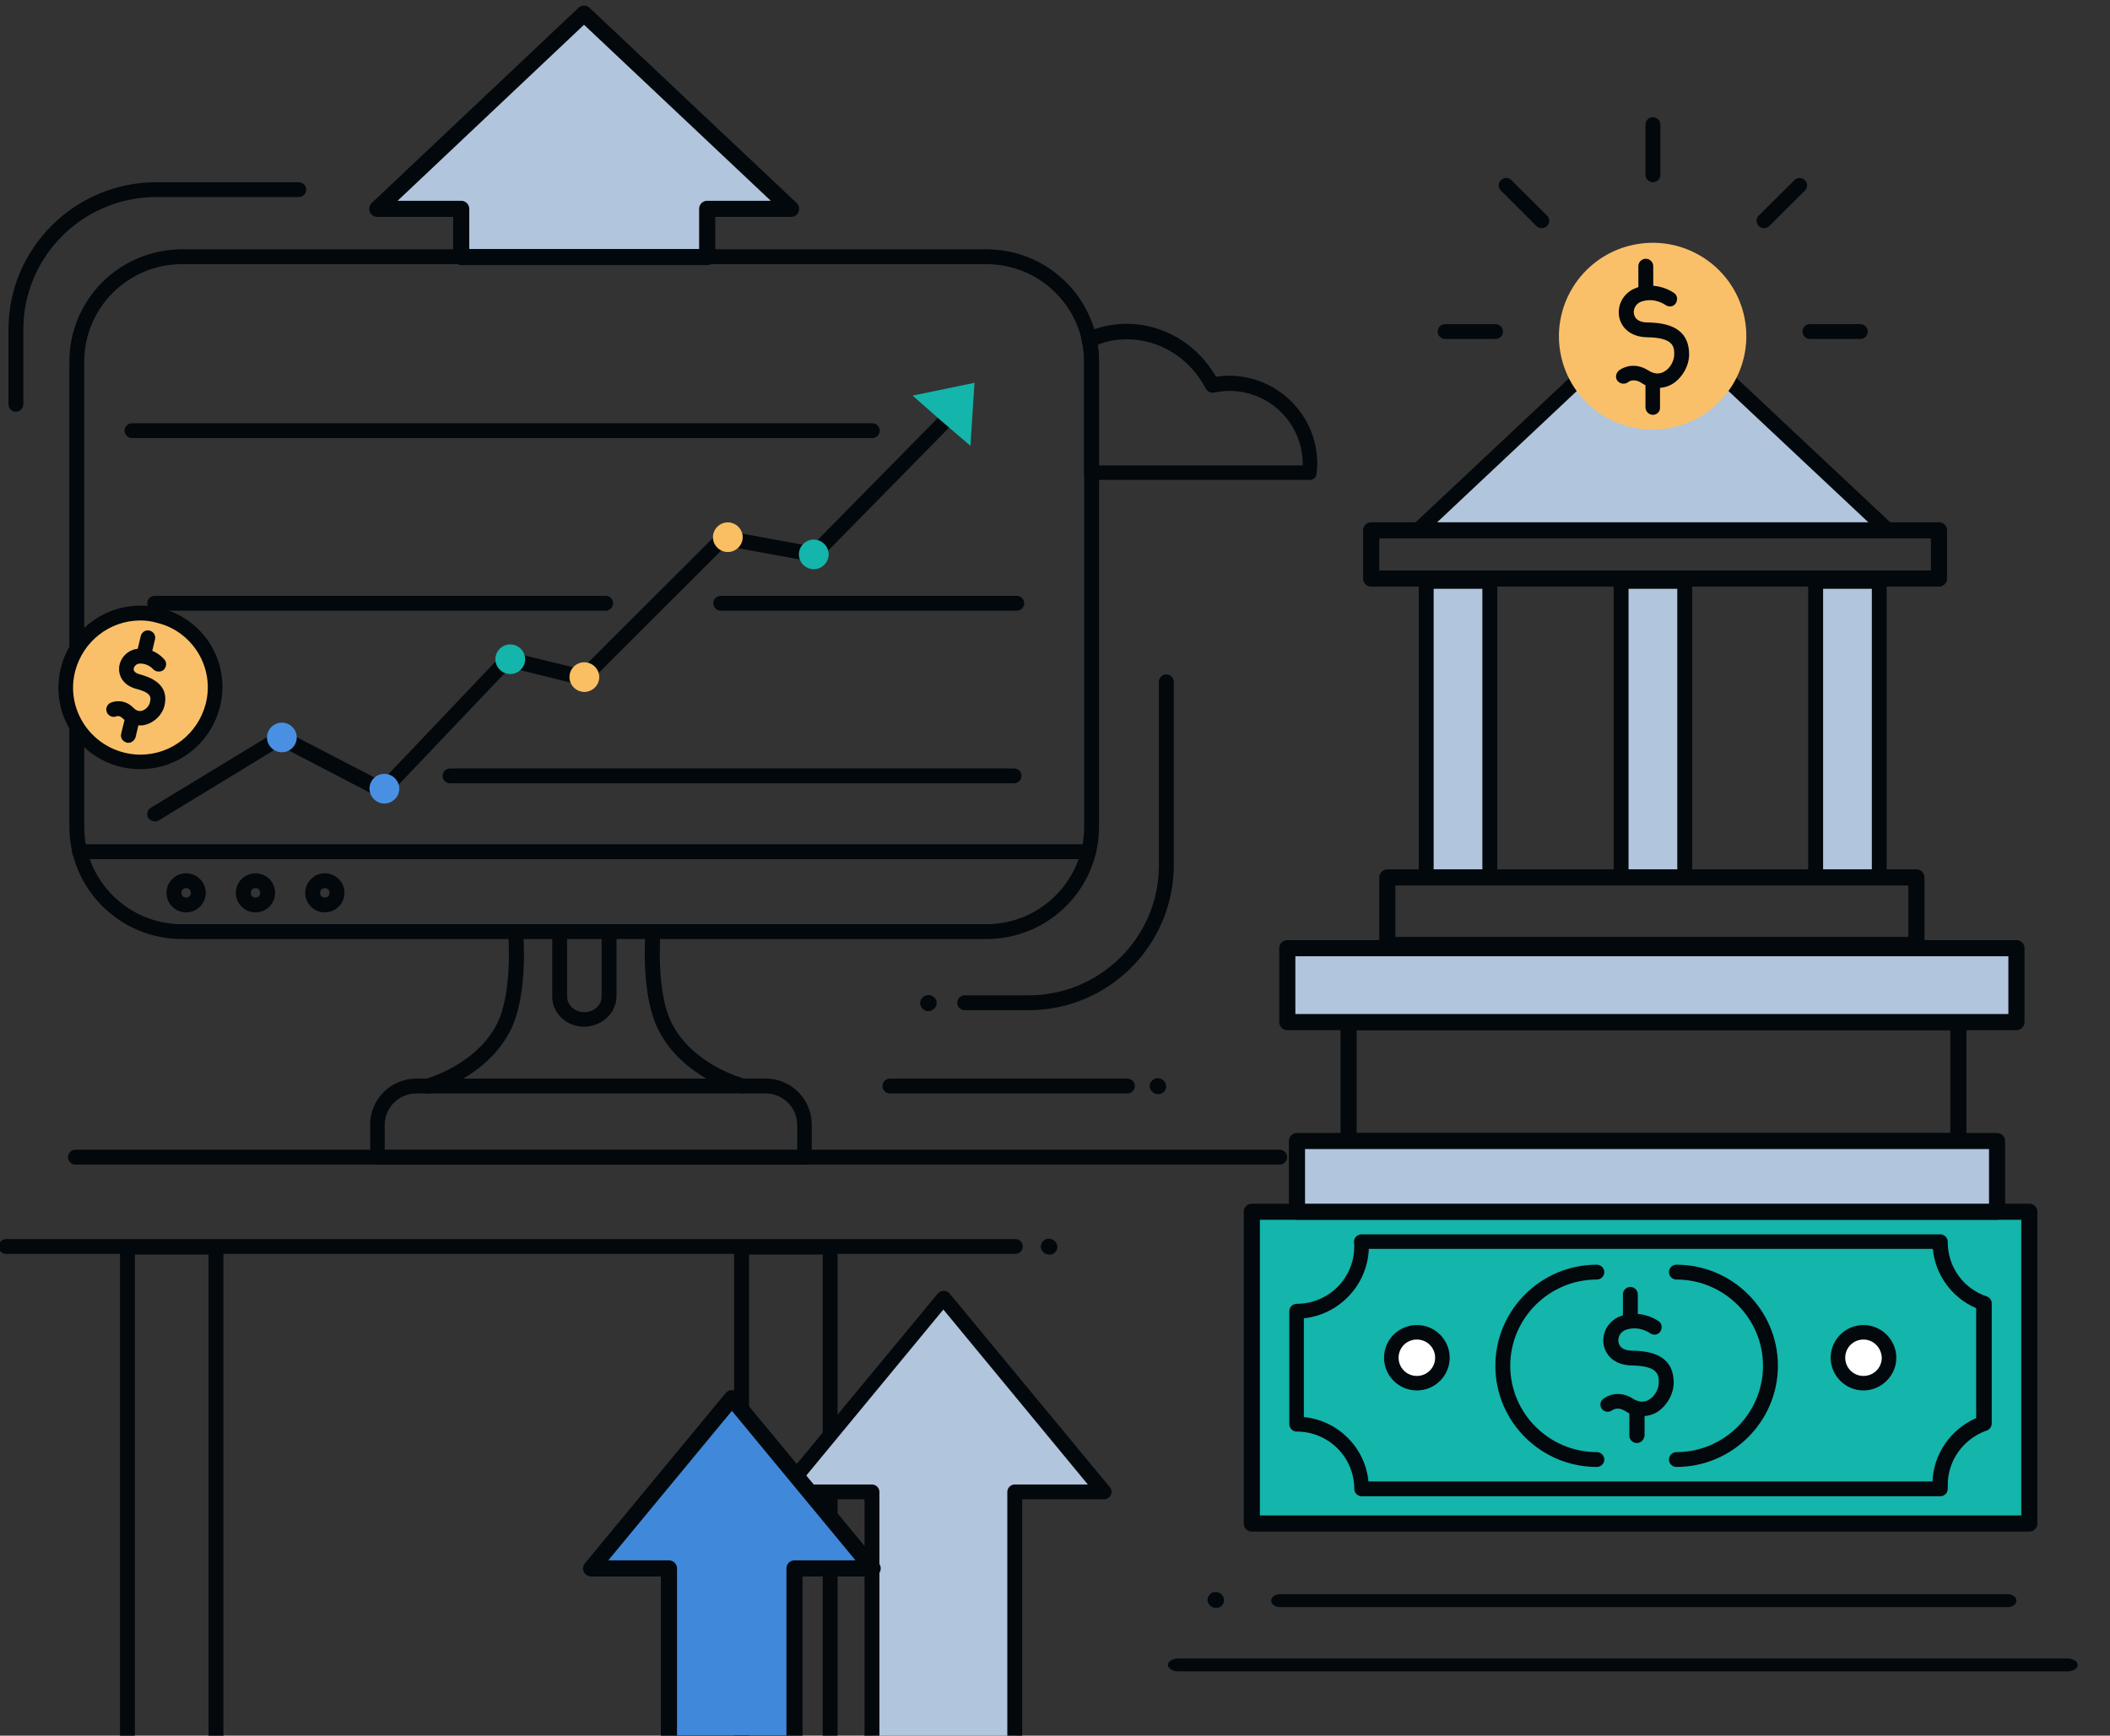 <?xml version="1.0" encoding="utf-8"?>
<svg xmlns="http://www.w3.org/2000/svg" width="327" height="269" viewBox="0 0 327 269" fill="none">
<rect x="0" y="0" width="327" height="269" fill="#333333" stroke="none"/>
<g clip-path="url(#clip0)">
<path d="M129.805 193.287C129.805 192.66 129.28 192.137 128.651 192.137H114.929C114.299 192.137 113.775 192.66 113.775 193.287V269.209H116.082V194.436H127.497C127.497 223.637 127.497 240.009 127.497 269.209H129.805V193.287Z" fill="#03080C"/>
<path d="M256.162 47.991L219.77 82.161H256.162H292.502L256.162 47.991Z" fill="#B1C5DD"/>
<path d="M292.502 83.311H219.77C219.298 83.311 218.879 83.05 218.721 82.579C218.564 82.161 218.669 81.639 218.984 81.325L255.376 47.155C255.795 46.737 256.529 46.737 256.949 47.155L293.341 81.325C293.708 81.639 293.813 82.161 293.603 82.579C293.393 82.997 292.974 83.311 292.502 83.311ZM222.654 81.012H289.618L256.11 49.559L222.654 81.012Z" fill="#03080C"/>
<path d="M71.475 39.841H109.598V32.369H122.602L90.51 2.118L58.471 32.369H71.475V39.841Z" fill="#B1C5DD" stroke="#03080C" stroke-width="2.5" stroke-linejoin="round"/>
<path d="M135.24 269.209V231.225H121.449L146.304 201.13L171.16 231.225H157.369V269.209H135.24Z" fill="#B1C5DD"/>
<path d="M158.522 232.374H171.108C171.527 232.374 171.947 232.113 172.156 231.695C172.366 231.277 172.261 230.807 171.999 230.493L147.143 200.45C146.724 199.928 145.832 199.928 145.36 200.45L120.505 230.493C120.243 230.859 120.19 231.329 120.347 231.695C120.557 232.113 120.924 232.374 121.396 232.374H133.981V269.209H136.289V231.224C136.289 230.597 135.764 230.075 135.135 230.075H123.808L146.199 202.958L168.59 230.075H157.264C156.635 230.075 156.11 230.597 156.11 231.224V269.209H158.417V232.374H158.522Z" fill="#03080C"/>
<path d="M103.672 270.206H123.127V243.085H135.24L113.426 216.7L91.611 243.085H103.672V270.206Z" fill="#4088DA" stroke="#03080C" stroke-width="2.5" stroke-linejoin="round"/>
<path d="M259.447 66.194C267.253 64.352 272.091 56.552 270.253 48.772C268.415 40.992 260.597 36.178 252.791 38.02C244.985 39.862 240.147 47.662 241.985 55.443C243.823 63.223 251.641 68.036 259.447 66.194Z" fill="#FAC069"/>
<path d="M256.162 64.293C255.533 64.293 255.009 63.77 255.009 63.143V59.695C254.746 59.59 254.537 59.434 254.274 59.277C253.173 58.598 252.334 59.172 252.334 59.225C251.862 59.59 251.128 59.538 250.709 59.068C250.289 58.598 250.394 57.866 250.866 57.448C251.652 56.821 253.435 56.142 255.428 57.396C256.319 57.971 257.158 58.023 257.893 57.605C258.889 57.083 259.466 55.829 259.466 54.941C259.466 53.843 259.466 52.328 255.323 52.276C252.439 52.224 251.181 50.552 250.918 49.036C250.604 47.103 251.757 45.222 253.645 44.595C253.75 44.543 253.855 44.543 253.907 44.491V41.252C253.907 40.624 254.432 40.102 255.061 40.102C255.69 40.102 256.215 40.624 256.215 41.252V44.282C258.102 44.439 259.413 45.379 259.466 45.431C259.99 45.797 260.042 46.529 259.675 47.051C259.308 47.574 258.574 47.626 258.102 47.26C257.997 47.208 256.424 46.058 254.379 46.737C253.488 47.051 253.068 47.939 253.226 48.671C253.383 49.507 254.117 49.977 255.376 49.977C259.675 50.029 261.773 51.649 261.773 54.941C261.773 56.769 260.619 58.702 259.046 59.59C258.469 59.904 257.893 60.061 257.263 60.113V63.143C257.316 63.77 256.791 64.293 256.162 64.293Z" fill="#03080C"/>
<path d="M152.859 145.538H28.214C18.565 145.538 10.752 137.753 10.752 128.139V56.037C10.752 46.424 18.565 38.639 28.214 38.639H152.859C162.508 38.639 170.321 46.424 170.321 56.037V128.139C170.321 137.753 162.508 145.538 152.859 145.538ZM28.214 40.938C19.824 40.938 13.059 47.73 13.059 56.037V128.139C13.059 136.499 19.876 143.239 28.214 143.239H152.859C161.249 143.239 168.014 136.447 168.014 128.139V56.037C168.014 47.678 161.197 40.938 152.859 40.938H28.214Z" fill="#03080C"/>
<path d="M168.695 133.155H12.325C11.696 133.155 11.171 132.633 11.171 132.006C11.171 131.379 11.696 130.856 12.325 130.856H168.695C169.325 130.856 169.849 131.379 169.849 132.006C169.849 132.685 169.325 133.155 168.695 133.155Z" fill="#03080C"/>
<path d="M28.843 141.41C27.165 141.41 25.802 140.052 25.802 138.38C25.802 136.708 27.165 135.35 28.843 135.35C30.521 135.35 31.884 136.708 31.884 138.38C31.884 140.052 30.521 141.41 28.843 141.41ZM28.843 137.649C28.423 137.649 28.109 137.962 28.109 138.38C28.109 138.798 28.423 139.111 28.843 139.111C29.262 139.111 29.577 138.798 29.577 138.38C29.577 137.962 29.262 137.649 28.843 137.649Z" fill="#03080C"/>
<path d="M39.593 141.41C37.915 141.41 36.551 140.052 36.551 138.38C36.551 136.708 37.915 135.35 39.593 135.35C41.271 135.35 42.634 136.708 42.634 138.38C42.634 140.052 41.271 141.41 39.593 141.41ZM39.593 137.649C39.173 137.649 38.859 137.962 38.859 138.38C38.859 138.798 39.173 139.111 39.593 139.111C40.012 139.111 40.327 138.798 40.327 138.38C40.327 137.962 40.012 137.649 39.593 137.649Z" fill="#03080C"/>
<path d="M50.343 141.41C48.665 141.41 47.301 140.052 47.301 138.38C47.301 136.708 48.665 135.35 50.343 135.35C52.021 135.35 53.384 136.708 53.384 138.38C53.384 140.052 52.021 141.41 50.343 141.41ZM50.343 137.649C49.923 137.649 49.608 137.962 49.608 138.38C49.608 138.798 49.923 139.111 50.343 139.111C50.762 139.111 51.077 138.798 51.077 138.38C51.077 137.962 50.762 137.649 50.343 137.649Z" fill="#03080C"/>
<path d="M124.7 180.492H58.523C57.894 180.492 57.369 179.97 57.369 179.343V174.275C57.369 170.356 60.568 167.169 64.501 167.169H118.669C122.602 167.169 125.801 170.356 125.801 174.275V179.343C125.853 180.022 125.329 180.492 124.7 180.492ZM59.676 178.246H123.546V174.327C123.546 171.662 121.344 169.468 118.669 169.468H64.501C61.826 169.468 59.624 171.662 59.624 174.327V178.246H59.676Z" fill="#03080C"/>
<path d="M198.328 180.492H11.682C11.053 180.492 10.529 179.97 10.529 179.343C10.529 178.716 11.053 178.193 11.682 178.193H198.328C198.957 178.193 199.482 178.716 199.482 179.343C199.482 179.97 198.957 180.492 198.328 180.492Z" fill="#03080C"/>
<path d="M157.363 194.338H0.928C0.299 194.338 -0.225 193.816 -0.225 193.189C-0.225 192.562 0.299 192.039 0.928 192.039H157.363C157.993 192.039 158.517 192.562 158.517 193.189C158.517 193.816 157.993 194.338 157.363 194.338Z" fill="#03080C"/>
<path d="M90.51 159.123C87.783 159.123 85.581 157.033 85.581 154.473V144.702C85.581 144.075 86.105 143.553 86.735 143.553C87.364 143.553 87.888 144.075 87.888 144.702V154.473C87.888 155.779 89.094 156.876 90.562 156.876C92.031 156.876 93.237 155.779 93.237 154.473V144.702C93.237 144.075 93.761 143.553 94.391 143.553C95.02 143.553 95.544 144.075 95.544 144.702V154.473C95.492 157.033 93.237 159.123 90.51 159.123Z" fill="#03080C"/>
<path d="M66.022 169.468C65.497 169.468 65.025 169.102 64.921 168.632C64.763 168.005 65.13 167.378 65.76 167.273C65.864 167.273 73.835 165.131 77.086 158.548C79.498 153.637 78.764 144.65 78.764 144.598C78.712 143.971 79.184 143.396 79.813 143.344C80.442 143.292 81.019 143.762 81.071 144.389C81.124 144.807 81.858 154.107 79.184 159.541C75.46 167.117 66.703 169.415 66.336 169.52C66.231 169.468 66.127 169.468 66.022 169.468Z" fill="#03080C"/>
<path d="M115.051 169.468C114.946 169.468 114.842 169.468 114.789 169.416C114.422 169.311 105.665 167.064 101.942 159.436C99.267 154.002 100.002 144.65 100.054 144.284C100.106 143.657 100.683 143.187 101.312 143.239C101.942 143.292 102.414 143.866 102.361 144.493C102.361 144.598 101.627 153.584 104.039 158.443C107.29 165.079 115.313 167.169 115.366 167.169C115.995 167.326 116.362 167.953 116.205 168.527C115.995 169.102 115.576 169.468 115.051 169.468Z" fill="#03080C"/>
<path d="M174.726 169.468H137.914C137.285 169.468 136.761 168.945 136.761 168.318C136.761 167.691 137.285 167.169 137.914 167.169H174.726C175.355 167.169 175.879 167.691 175.879 168.318C175.879 168.945 175.355 169.468 174.726 169.468Z" fill="#03080C"/>
<path d="M298.794 176.834H201.312V188.068H298.794V176.834Z" fill="#B1C5DD"/>
<path d="M311.197 249.074H198.303C197.592 249.074 197 248.621 197 248.078C197 247.534 197.592 247.082 198.303 247.082H311.197C311.908 247.082 312.5 247.534 312.5 248.078C312.5 248.621 311.908 249.074 311.197 249.074Z" fill="#03080C"/>
<path d="M320.409 259.037H182.591C181.723 259.037 181 258.584 181 258.041C181 257.497 181.723 257.044 182.591 257.044H320.409C321.277 257.044 322 257.497 322 258.041C322 258.584 321.277 259.037 320.409 259.037Z" fill="#03080C"/>
<path d="M34.627 193.287C34.627 192.66 34.103 192.137 33.474 192.137H19.751C19.122 192.137 18.598 192.66 18.598 193.287V269.209H20.905V194.436H32.32C32.32 223.637 32.32 240.009 32.32 269.209H34.627V193.287Z" fill="#03080C"/>
<path d="M32.932 109.167C34.389 102.988 30.544 96.794 24.344 95.334C18.144 93.873 11.936 97.699 10.479 103.878C9.021 110.058 12.866 116.252 19.067 117.712C25.267 119.173 31.474 115.347 32.932 109.167Z" fill="#FAC069"/>
<path d="M21.764 119.205C20.715 119.205 19.666 119.101 18.67 118.84C11.853 117.168 7.71 110.271 9.441 103.479C10.857 97.836 15.943 93.865 21.764 93.865C22.812 93.865 23.861 93.97 24.858 94.231C28.161 95.067 30.941 97.105 32.671 99.978C34.401 102.852 34.926 106.3 34.087 109.54C32.671 115.235 27.584 119.205 21.764 119.205ZM21.764 96.164C16.992 96.164 12.849 99.403 11.643 104.054C10.227 109.592 13.636 115.235 19.247 116.645C20.086 116.854 20.925 116.959 21.764 116.959C26.536 116.959 30.678 113.719 31.884 109.069C32.566 106.405 32.147 103.583 30.731 101.232C29.315 98.881 27.008 97.157 24.333 96.53C23.442 96.269 22.603 96.164 21.764 96.164Z" fill="#03080C"/>
<path d="M19.876 115.13C19.771 115.13 19.666 115.13 19.614 115.078C18.985 114.921 18.617 114.294 18.775 113.719L19.299 111.577C19.194 111.473 19.089 111.42 18.985 111.316C18.513 110.846 18.093 111.002 18.093 111.002C17.516 111.264 16.835 111.002 16.572 110.428C16.31 109.853 16.572 109.174 17.149 108.913C17.831 108.599 19.404 108.39 20.663 109.696C21.082 110.114 21.502 110.271 21.974 110.167C22.603 110.01 23.127 109.383 23.232 108.86C23.389 108.181 23.599 107.397 21.134 106.77C18.985 106.196 18.355 104.628 18.46 103.427C18.617 101.911 19.823 100.71 21.344 100.553L21.816 98.567C21.974 97.941 22.603 97.575 23.18 97.731C23.809 97.888 24.176 98.515 24.019 99.09L23.599 100.866C24.753 101.337 25.434 102.173 25.487 102.225C25.906 102.695 25.802 103.427 25.33 103.845C24.858 104.21 24.123 104.158 23.704 103.688C23.651 103.636 22.865 102.747 21.554 102.852C21.082 102.904 20.767 103.322 20.715 103.636C20.663 104.21 21.344 104.419 21.711 104.524C24.805 105.36 26.064 106.979 25.487 109.383C25.172 110.741 23.966 111.943 22.603 112.309C22.236 112.413 21.869 112.465 21.449 112.413L21.03 114.19C20.872 114.764 20.4 115.13 19.876 115.13Z" fill="#03080C"/>
<path d="M202.938 74.376H169.167C168.538 74.376 168.014 73.854 168.014 73.227V56.037C168.014 54.94 167.909 53.895 167.647 52.85C167.542 52.328 167.804 51.805 168.276 51.544C170.269 50.656 172.419 50.185 174.621 50.185C180.284 50.185 185.528 53.32 188.465 58.389C189.146 58.284 189.776 58.232 190.457 58.232C198.008 58.232 204.144 64.345 204.144 71.868C204.144 72.339 204.091 72.809 204.039 73.331C204.039 73.958 203.567 74.376 202.938 74.376ZM170.321 72.13H201.889C201.889 72.077 201.889 71.973 201.889 71.921C201.889 65.651 196.802 60.583 190.51 60.583C189.723 60.583 188.937 60.687 188.15 60.844C187.626 60.949 187.154 60.687 186.891 60.269C184.427 55.515 179.707 52.589 174.673 52.589C173.1 52.589 171.58 52.85 170.111 53.425C170.269 54.313 170.321 55.254 170.321 56.194V72.13Z" fill="#03080C"/>
<path d="M135.187 67.898H20.453C19.824 67.898 19.299 67.376 19.299 66.749C19.299 66.122 19.824 65.599 20.453 65.599H135.187C135.817 65.599 136.341 66.122 136.341 66.749C136.341 67.376 135.817 67.898 135.187 67.898Z" fill="#03080C"/>
<path d="M93.866 94.648H23.966C23.337 94.648 22.813 94.126 22.813 93.499C22.813 92.872 23.337 92.35 23.966 92.35H93.866C94.496 92.35 95.02 92.872 95.02 93.499C95.02 94.126 94.496 94.648 93.866 94.648Z" fill="#03080C"/>
<path d="M157.578 94.648H111.695C111.066 94.648 110.542 94.126 110.542 93.499C110.542 92.872 111.066 92.35 111.695 92.35H157.578C158.208 92.35 158.732 92.872 158.732 93.499C158.732 94.126 158.208 94.648 157.578 94.648Z" fill="#03080C"/>
<path d="M157.159 121.4H69.745C69.115 121.4 68.591 120.877 68.591 120.25C68.591 119.623 69.115 119.101 69.745 119.101H157.159C157.788 119.101 158.313 119.623 158.313 120.25C158.313 120.877 157.788 121.4 157.159 121.4Z" fill="#03080C"/>
<path d="M23.966 127.304C23.599 127.304 23.18 127.095 22.97 126.781C22.655 126.259 22.812 125.527 23.337 125.214L42.949 113.301C43.316 113.092 43.735 113.092 44.05 113.249L59.152 121.086L77.925 101.336C78.187 101.023 78.607 100.918 79.026 101.023L90.091 103.74L111.328 82.527C111.59 82.266 111.957 82.161 112.324 82.214L125.748 84.669L147.353 62.725C147.772 62.255 148.507 62.255 148.979 62.725C149.45 63.143 149.45 63.875 148.979 64.345L126.955 86.759C126.692 87.02 126.325 87.125 125.906 87.073L112.482 84.617L91.192 105.882C90.93 106.143 90.51 106.3 90.091 106.195L79.026 103.479L60.096 123.385C59.729 123.751 59.205 123.855 58.733 123.594L43.473 115.652L24.438 127.251C24.386 127.251 24.176 127.304 23.966 127.304Z" fill="#03080C"/>
<path d="M41.376 114.294C41.376 115.548 42.425 116.593 43.683 116.593C44.942 116.593 45.99 115.548 45.99 114.294C45.99 113.04 44.942 111.995 43.683 111.995C42.425 111.995 41.376 113.04 41.376 114.294Z" fill="#4A90E2"/>
<path d="M57.264 122.236C57.264 123.49 58.313 124.535 59.572 124.535C60.83 124.535 61.879 123.49 61.879 122.236C61.879 120.982 60.83 119.937 59.572 119.937C58.261 119.937 57.264 120.982 57.264 122.236Z" fill="#4A90E2"/>
<path d="M76.771 102.172C76.771 103.426 77.82 104.471 79.079 104.471C80.337 104.471 81.386 103.426 81.386 102.172C81.386 100.918 80.337 99.874 79.079 99.874C77.82 99.874 76.771 100.918 76.771 102.172Z" fill="#14B5AB"/>
<path d="M88.255 104.941C88.255 106.195 89.304 107.24 90.563 107.24C91.821 107.24 92.87 106.195 92.87 104.941C92.87 103.688 91.821 102.643 90.563 102.643C89.252 102.643 88.255 103.688 88.255 104.941Z" fill="#FABF62"/>
<path d="M110.489 83.259C110.489 84.513 111.538 85.558 112.796 85.558C114.055 85.558 115.104 84.513 115.104 83.259C115.104 82.005 114.055 80.96 112.796 80.96C111.538 80.96 110.489 82.005 110.489 83.259Z" fill="#FABF62"/>
<path d="M123.808 85.923C123.808 87.177 124.857 88.222 126.116 88.222C127.374 88.222 128.423 87.177 128.423 85.923C128.423 84.669 127.374 83.624 126.116 83.624C124.857 83.624 123.808 84.669 123.808 85.923Z" fill="#14B5AB"/>
<path d="M151.024 59.329L141.428 61.315L145.885 65.233L150.395 69.1L151.024 59.329Z" fill="#14B5AB"/>
<path d="M159.414 156.562H149.503C148.874 156.562 148.349 156.04 148.349 155.413C148.349 154.786 148.874 154.263 149.503 154.263H159.414C170.531 154.263 179.603 145.225 179.603 134.148V105.673C179.603 105.046 180.127 104.523 180.756 104.523C181.385 104.523 181.91 105.046 181.91 105.673V134.148C181.857 146.531 171.789 156.562 159.414 156.562Z" fill="#03080C"/>
<path d="M2.467 63.822C1.837 63.822 1.313 63.3 1.313 62.673V51.074C1.313 38.482 11.591 28.242 24.228 28.242H46.305C46.934 28.242 47.459 28.764 47.459 29.391C47.459 30.018 46.934 30.541 46.305 30.541H24.228C12.849 30.541 3.62 39.736 3.62 51.074V62.673C3.568 63.3 3.096 63.822 2.467 63.822Z" fill="#03080C"/>
<path d="M230.939 90.103H221.081V135.925H230.939V90.103Z" fill="#B1C5DD"/>
<path d="M230.887 137.074H221.029C220.399 137.074 219.875 136.552 219.875 135.925V90.104C219.875 89.477 220.399 88.954 221.029 88.954H230.887C231.516 88.954 232.041 89.477 232.041 90.104V135.925C232.041 136.552 231.516 137.074 230.887 137.074ZM222.182 134.776H229.733V91.253H222.182V134.776Z" fill="#03080C"/>
<path d="M261.091 90.103H251.233V135.925H261.091V90.103Z" fill="#B1C5DD"/>
<path d="M261.091 137.074H251.233C250.604 137.074 250.079 136.552 250.079 135.925V90.104C250.079 89.477 250.604 88.954 251.233 88.954H261.091C261.721 88.954 262.245 89.477 262.245 90.104V135.925C262.192 136.552 261.721 137.074 261.091 137.074ZM252.387 134.776H259.938V91.253H252.387V134.776Z" fill="#03080C"/>
<rect x="194" y="187.802" width="120.5" height="48.32" fill="#14B5AB" stroke="#03080C" stroke-width="2.5" stroke-linecap="round" stroke-linejoin="round"/>
<path d="M291.243 90.103H281.385V135.925H291.243V90.103Z" fill="#B1C5DD"/>
<path d="M291.243 137.074H281.385C280.756 137.074 280.231 136.552 280.231 135.925V90.104C280.231 89.477 280.756 88.954 281.385 88.954H291.243C291.873 88.954 292.397 89.477 292.397 90.104V135.925C292.397 136.552 291.873 137.074 291.243 137.074ZM282.539 134.776H290.09V91.253H282.539V134.776Z" fill="#03080C"/>
<path d="M300.702 231.904H211.033C210.403 231.904 209.879 231.382 209.879 230.755C209.879 225.843 205.894 221.873 200.965 221.873C200.335 221.873 199.811 221.35 199.811 220.723V203.22C199.811 202.593 200.335 202.071 200.965 202.071C205.894 202.071 209.879 198.1 209.879 193.189C209.879 192.98 209.879 192.718 209.827 192.509C209.827 192.196 209.931 191.882 210.141 191.673C210.351 191.464 210.666 191.308 210.98 191.308H300.702C301.331 191.308 301.855 191.83 301.855 192.457C301.855 192.457 301.855 192.509 301.855 192.562C301.855 196.323 304.268 199.719 307.886 200.921C308.358 201.078 308.672 201.496 308.672 202.018V220.619C308.672 221.089 308.358 221.559 307.886 221.716C304.32 222.97 301.855 226.314 301.855 230.128C301.855 230.284 301.855 230.441 301.855 230.598V230.702C301.855 231.016 301.751 231.329 301.541 231.538C301.331 231.747 301.016 231.904 300.702 231.904ZM212.081 229.605H299.496C299.653 225.321 302.327 221.507 306.26 219.783V202.75C302.485 201.13 299.915 197.577 299.548 193.554H212.134C211.924 199.145 207.572 203.743 202.066 204.317V219.626C207.362 220.148 211.557 224.328 212.081 229.605Z" fill="#03080C"/>
<path d="M253.665 223.649C253.036 223.649 252.511 223.126 252.511 222.499V219.051C252.249 218.946 252.039 218.79 251.777 218.633C250.728 218.006 249.994 218.476 249.837 218.581C249.313 218.946 248.631 218.842 248.264 218.372C247.897 217.902 247.949 217.17 248.474 216.804C249.26 216.177 251.043 215.498 253.036 216.752C253.927 217.327 254.766 217.379 255.5 216.961C256.497 216.439 257.073 215.185 257.073 214.296C257.073 213.199 257.073 211.684 252.931 211.632C250.047 211.58 248.788 209.908 248.526 208.392C248.211 206.459 249.365 204.578 251.253 203.951C251.358 203.899 251.463 203.899 251.515 203.847V200.607C251.515 199.98 252.039 199.458 252.669 199.458C253.298 199.458 253.822 199.98 253.822 200.607V203.638C255.71 203.795 257.021 204.735 257.073 204.787C257.598 205.153 257.65 205.884 257.283 206.407C256.916 206.929 256.182 206.982 255.71 206.616C255.605 206.564 254.032 205.414 251.987 206.093C251.095 206.407 250.676 207.295 250.833 208.027C250.991 208.863 251.725 209.333 252.983 209.333C257.283 209.385 259.381 211.005 259.381 214.296C259.381 216.125 258.227 218.058 256.654 218.946C256.077 219.26 255.5 219.417 254.871 219.469V222.499C254.766 223.179 254.294 223.649 253.665 223.649Z" fill="#03080C"/>
<path d="M247.477 227.359C238.825 227.359 231.746 220.357 231.746 211.684C231.746 203.063 238.772 196.01 247.477 196.01C248.106 196.01 248.631 196.532 248.631 197.159C248.631 197.786 248.106 198.309 247.477 198.309C240.083 198.309 234.053 204.317 234.053 211.684C234.053 219.051 240.083 225.06 247.477 225.06C248.106 225.06 248.631 225.582 248.631 226.209C248.631 226.836 248.106 227.359 247.477 227.359Z" fill="#03080C"/>
<path d="M259.8 227.359C259.171 227.359 258.647 226.836 258.647 226.209C258.647 225.582 259.171 225.06 259.8 225.06C267.194 225.06 273.224 219.051 273.224 211.684C273.224 204.317 267.194 198.309 259.8 198.309C259.171 198.309 258.647 197.786 258.647 197.159C258.647 196.532 259.171 196.01 259.8 196.01C268.453 196.01 275.532 203.011 275.532 211.684C275.532 220.305 268.453 227.359 259.8 227.359Z" fill="#03080C"/>
<path d="M220.462 214.133C222.576 213.636 223.885 211.525 223.386 209.419C222.887 207.313 220.768 206.008 218.654 206.506C216.541 207.003 215.232 209.114 215.731 211.22C216.23 213.326 218.348 214.63 220.462 214.133Z" fill="white"/>
<path d="M219.58 215.498C216.748 215.498 214.494 213.199 214.494 210.43C214.494 207.608 216.801 205.362 219.58 205.362C222.412 205.362 224.667 207.661 224.667 210.43C224.667 213.199 222.412 215.498 219.58 215.498ZM219.58 207.608C218.007 207.608 216.748 208.862 216.748 210.43C216.748 211.997 218.007 213.251 219.58 213.251C221.153 213.251 222.412 211.997 222.412 210.43C222.412 208.862 221.153 207.608 219.58 207.608Z" fill="#03080C"/>
<path d="M291.508 213.177C293.044 211.647 293.044 209.166 291.508 207.635C289.972 206.105 287.482 206.105 285.946 207.635C284.41 209.166 284.41 211.647 285.946 213.177C287.482 214.707 289.972 214.707 291.508 213.177Z" fill="white"/>
<path d="M288.798 215.498C285.967 215.498 283.712 213.199 283.712 210.43C283.712 207.608 286.019 205.362 288.798 205.362C291.577 205.362 293.885 207.661 293.885 210.43C293.885 213.199 291.577 215.498 288.798 215.498ZM288.798 207.608C287.225 207.608 285.967 208.862 285.967 210.43C285.967 211.997 287.225 213.251 288.798 213.251C290.371 213.251 291.63 211.997 291.63 210.43C291.577 208.862 290.319 207.608 288.798 207.608Z" fill="#03080C"/>
<path d="M256.162 28.242C255.533 28.242 255.009 27.719 255.009 27.092V19.307C255.009 18.68 255.533 18.158 256.162 18.158C256.791 18.158 257.316 18.68 257.316 19.307V27.092C257.316 27.719 256.791 28.242 256.162 28.242Z" fill="#03080C"/>
<path d="M288.307 52.537H280.493C279.864 52.537 279.34 52.015 279.34 51.388C279.34 50.761 279.864 50.238 280.493 50.238H288.307C288.936 50.238 289.46 50.761 289.46 51.388C289.46 52.015 288.936 52.537 288.307 52.537ZM231.778 52.537H223.965C223.336 52.537 222.811 52.015 222.811 51.388C222.811 50.761 223.336 50.238 223.965 50.238H231.778C232.408 50.238 232.932 50.761 232.932 51.388C232.932 52.015 232.408 52.537 231.778 52.537Z" fill="#03080C"/>
<path d="M238.91 35.348C238.595 35.348 238.333 35.243 238.123 35.034L232.617 29.548C232.145 29.078 232.145 28.399 232.617 27.928C233.089 27.458 233.771 27.458 234.243 27.928L239.749 33.414C240.221 33.885 240.221 34.564 239.749 35.034C239.487 35.243 239.224 35.348 238.91 35.348Z" fill="#03080C"/>
<path d="M273.362 35.348C273.047 35.348 272.785 35.243 272.575 35.034C272.103 34.564 272.103 33.885 272.575 33.414L278.081 27.928C278.553 27.458 279.235 27.458 279.707 27.928C280.179 28.399 280.179 29.078 279.707 29.548L274.201 35.034C273.991 35.243 273.676 35.348 273.362 35.348Z" fill="#03080C"/>
<path d="M162.578 194.442C162.002 194.442 161.477 194.024 161.32 193.449C161.267 193.136 161.32 192.77 161.53 192.509C161.739 192.248 162.002 192.039 162.316 191.986C162.421 191.986 162.474 191.986 162.578 191.986C163.155 191.986 163.68 192.404 163.837 192.979C163.994 193.658 163.522 194.338 162.841 194.442C162.736 194.442 162.683 194.442 162.578 194.442Z" fill="#03080C"/>
<path d="M188.412 249.198C187.835 249.198 187.311 248.78 187.154 248.205C187.101 247.892 187.154 247.526 187.364 247.265C187.573 247.003 187.835 246.794 188.15 246.742C188.255 246.742 188.307 246.742 188.412 246.742C188.989 246.742 189.513 247.16 189.671 247.735C189.828 248.414 189.356 249.093 188.674 249.198C188.57 249.146 188.517 249.198 188.412 249.198Z" fill="#03080C"/>
<path d="M143.892 156.719C143.315 156.719 142.791 156.301 142.634 155.726C142.476 155.047 142.948 154.368 143.63 154.263C143.735 154.263 143.787 154.211 143.892 154.211C144.469 154.211 144.993 154.629 145.151 155.204C145.203 155.517 145.151 155.883 144.941 156.144C144.731 156.405 144.469 156.614 144.154 156.667C144.049 156.667 143.997 156.719 143.892 156.719Z" fill="#03080C"/>
<path d="M179.445 169.572C178.868 169.572 178.344 169.154 178.187 168.58C178.134 168.266 178.187 167.9 178.396 167.639C178.606 167.378 178.868 167.169 179.183 167.117C179.288 167.117 179.34 167.117 179.445 167.117C180.022 167.117 180.546 167.535 180.704 168.109C180.861 168.789 180.389 169.468 179.707 169.572C179.655 169.572 179.55 169.572 179.445 169.572Z" fill="#03080C"/>
<rect x="212.5" y="82.194" width="88" height="7.472" stroke="#03080C" stroke-width="2.5" stroke-linecap="round" stroke-linejoin="round"/>
<rect x="215" y="135.995" width="82" height="10.461" stroke="#03080C" stroke-width="2.5" stroke-linecap="round" stroke-linejoin="round"/>
<rect x="209" y="158.411" width="94.5" height="18.431" stroke="#03080C" stroke-width="2.5" stroke-linecap="round" stroke-linejoin="round"/>
<rect x="199.5" y="146.954" width="113" height="11.457" fill="#B1C5DD" stroke="#03080C" stroke-width="2.5" stroke-linecap="round" stroke-linejoin="round"/>
<rect x="201" y="176.843" width="108.5" height="10.959" fill="#B1C5DD" stroke="#03080C" stroke-width="2.5" stroke-linecap="round" stroke-linejoin="round"/>
</g>
<defs>
<clipPath id="clip0">
<rect width="327" height="269" fill="white"/>
</clipPath>
</defs>
</svg>